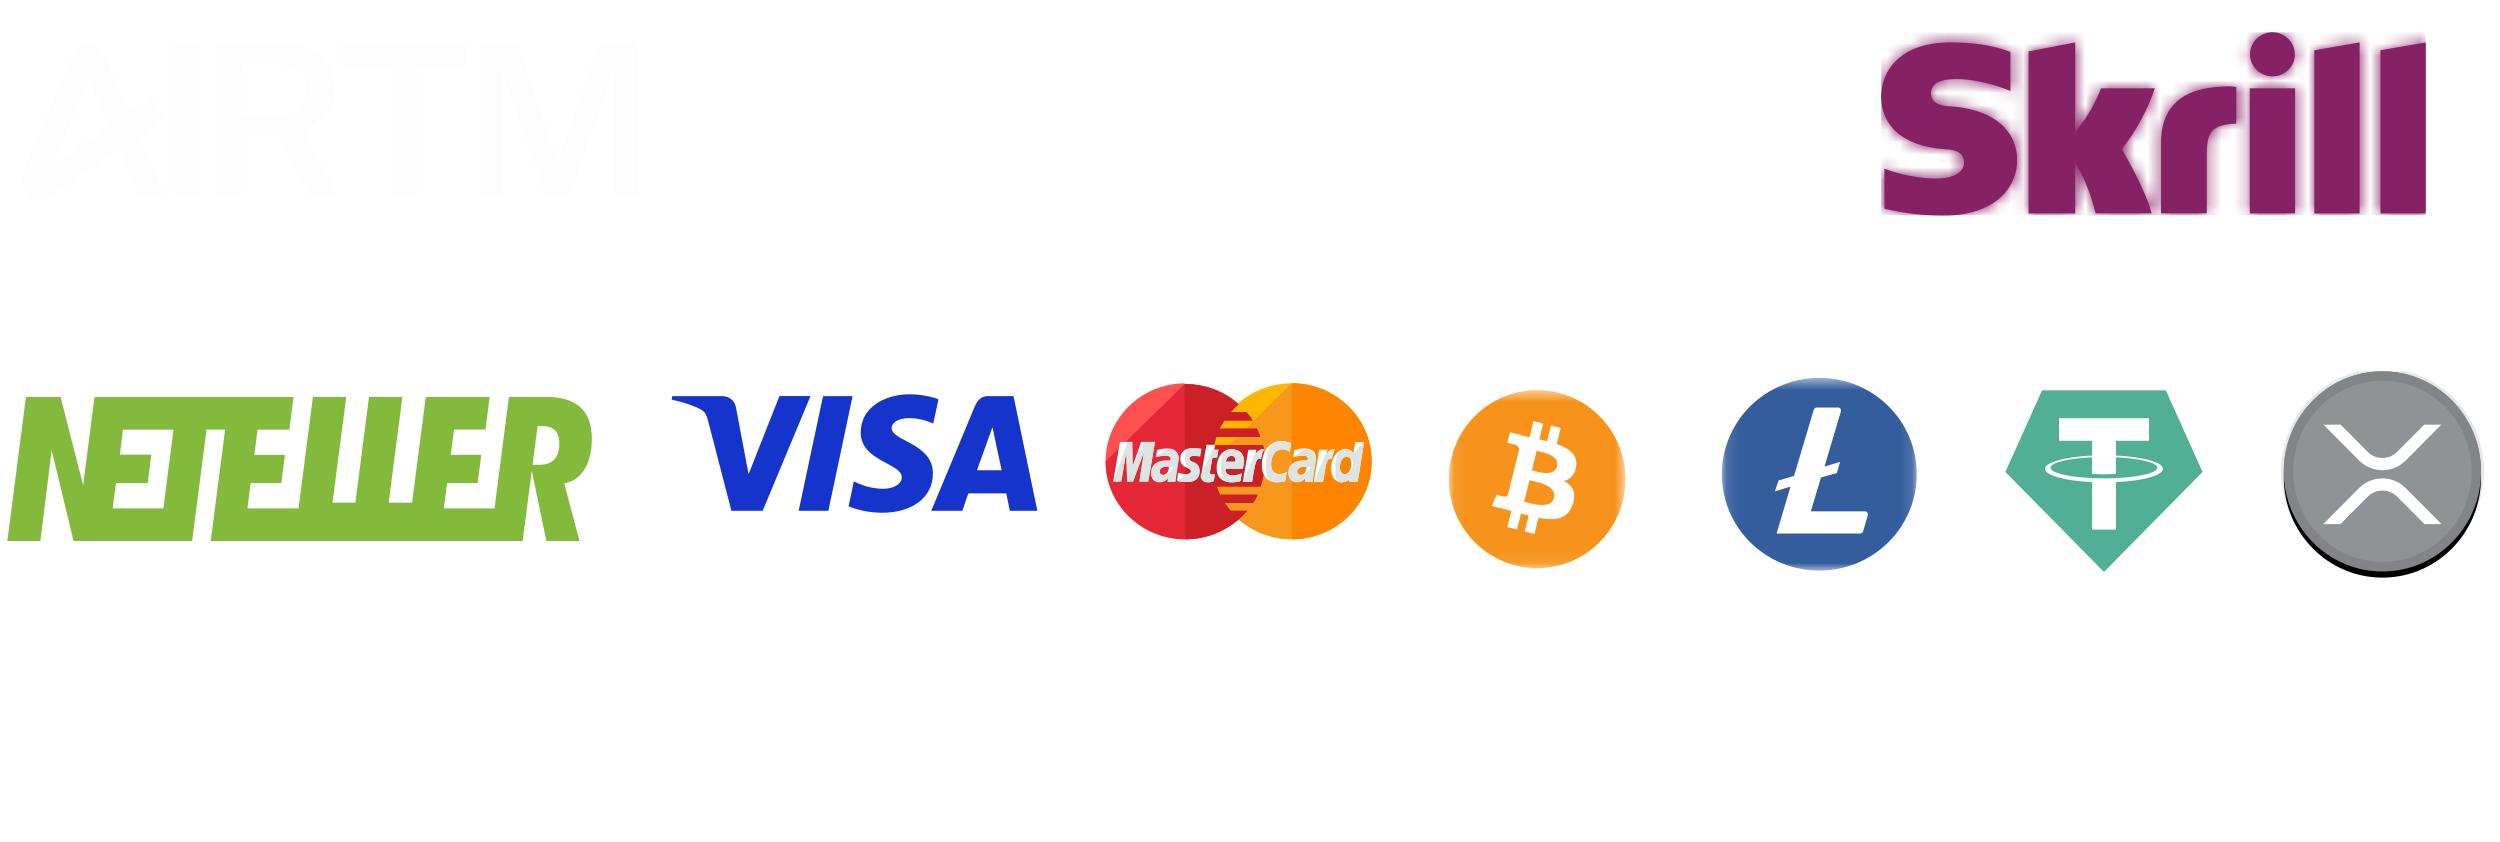 <svg xmlns="http://www.w3.org/2000/svg" width="202" height="68" fill="none"><path fill="#FDFDFD" fill-rule="evenodd" d="M16.15 3.506h-2.1v12.283h2.1V3.506ZM4.26 13.25l2.908-6.783 1.598 3.726-4.505 3.057Zm9.06 2.552-2.046-4.766 1.993-1.352-1.022-1.852-1.817 1.232-1.99-4.64a1.597 1.597 0 0 0-.538-.682 1.265 1.265 0 0 0-.768-.237 1.283 1.283 0 0 0-.759.282 1.62 1.62 0 0 0-.495.682l-3.99 9.309-.009.025c-.265.707-.09 1.508.437 1.994.517.476 1.23.517 1.786.106l5.51-3.739 1.561 3.638h2.146Zm6.213-6.554h3.12c1.606 0 2.146-.95 2.146-2.024 0-1.072-.54-1.954-2.131-1.954h-3.135v3.978Zm3.521-5.743c2.997 0 3.954 1.8 3.954 3.702 0 1.436-.664 2.924-2.456 3.443l2.827 5.138h-2.38l-2.625-4.827h-2.841v4.827h-2.1V3.506h5.621Zm4.587 1.903h4v10.38h2.101V5.409h4V3.506H27.642v1.903ZM41.8 3.506h-3.105v12.283h1.9V6.897c0-.554-.031-1.056-.077-1.488h.061c.062.329.217.969.371 1.436l3.12 8.944h1.977l3.12-8.944c.17-.467.355-1.16.402-1.436h.061c-.046.45-.077.986-.077 1.488v8.892h1.962V3.506H48.38l-2.95 8.563c-.17.52-.263.83-.325 1.246h-.03c-.056-.37-.135-.643-.26-1.076l-.05-.17L41.8 3.506Z" clip-rule="evenodd"/><path fill="#fff" d="M61.353 7.373c.141-.065.29-.113.44-.144.131-.68.476-1.289.975-1.721a2.69 2.69 0 0 1 1.77-.674c.645 0 1.27.238 1.77.675.499.435.843 1.043.974 1.72.384.06.74.25 1.017.543a5.738 5.738 0 0 0-.035-.761c-.077-1.028-.516-1.983-1.224-2.665-.717-.69-1.645-1.059-2.6-1.035-.954.021-1.866.435-2.553 1.16-.68.715-1.077 1.691-1.11 2.721v.58c.179-.154.372-.288.576-.4Z"/><path fill="#fff" d="M66.74 7.663h-4.506a1.274 1.274 0 0 0-.678.181c-.21.081-.397.218-.542.398a2.471 2.471 0 0 0-.44 1.561v3.771c-.025.57.13 1.132.44 1.596.16.161.343.296.542.398.211.111.442.173.678.182h4.505c1.153 0 1.763-.69 1.763-2.067V9.73c0-1.377-.577-2.03-1.763-2.067Zm54.377 1.815v4.424c-.005.239.038.476.125.696.088.219.219.414.383.573.184.179.398.315.631.403.232.087.479.123.724.105h2.676v-.798h-2.643a.929.929 0 0 1-.426-.088 1.014 1.014 0 0 1-.352-.275 1.356 1.356 0 0 1-.306-.87V9.659a1.1 1.1 0 0 1 .069-.437.996.996 0 0 1 .237-.361 1 1 0 0 1 .341-.249.925.925 0 0 1 .404-.077h2.642V7.7h-2.642a2.268 2.268 0 0 0-1.254.398 1.444 1.444 0 0 0-.484.599c-.107.243-.15.513-.125.78Zm12.331-.18a1.933 1.933 0 0 0-.137-.691 1.796 1.796 0 0 0-.371-.58.82.82 0 0 0-.474-.327 2.137 2.137 0 0 0-.643-.035h-4.236V8.5h4.065c.847 0 .983.507.983.833v1.015h-3.353c-1.153 0-1.695.726-1.695 2.286v1.16c0 .501.183.983.509 1.342.147.184.33.332.534.432.205.1.427.15.652.148h2.541a1.47 1.47 0 0 0 .609-.149c.191-.094.364-.228.508-.395.159-.163.286-.36.374-.578.087-.218.133-.453.134-.691V9.297Zm-.813 4.531c-.006.168-.053.33-.136.472a.912.912 0 0 1-.204.313.82.82 0 0 1-.303.194c-.196.07-.404.094-.61.073h-1.694a1.632 1.632 0 0 1-.881-.18 1.117 1.117 0 0 1-.305-.4 1.347 1.347 0 0 1-.102-.435v-1.522c0-.437.17-1.125 1.255-1.125h3.014l-.034 2.61Zm4.878-5.295h.373v-.871h-.474c-.233-.02-.467.01-.688.092-.221.08-.425.21-.6.38-.236.254-.338.726-.338 1.414v6.129h.779V9.585c-.015-.139-.001-.28.041-.413a.954.954 0 0 1 .201-.352.891.891 0 0 1 .324-.229.822.822 0 0 1 .382-.057Zm7.76-3.845h-.78v2.974h-3.151c-1.219 0-1.795.58-1.795 1.812v4.353c-.018.236.01.474.079.699.07.224.182.43.327.606a1.7 1.7 0 0 0 .556.426c.209.1.435.152.663.154h2.474c.221.005.44-.046.639-.146.2-.101.375-.249.513-.434.329-.398.5-.919.475-1.451V4.689Zm-.78 8.956c.008.16-.015.321-.068.471-.053.15-.133.287-.237.4-.1.117-.22.21-.354.272a.966.966 0 0 1-.425.091h-2.202a.747.747 0 0 1-.357-.08.83.83 0 0 1-.287-.246 1.197 1.197 0 0 1-.238-.761V9.694c0-.762.374-1.161 1.051-1.161h3.117v5.112Zm-68.606-3.443c0-.326-.136-.472-.407-.472h-1.422a.511.511 0 0 0-.3.097.583.583 0 0 0-.241.483v2.757c0 .398.203.58.576.58h1.32a.445.445 0 0 0 .187-.052.484.484 0 0 0 .152-.129.359.359 0 0 0 .108-.144.392.392 0 0 0 .028-.183v-2.937Zm-4.302-.399a2.654 2.654 0 0 1 .508-1.596c.16-.161.343-.296.541-.398a1.58 1.58 0 0 1 .678-.182h2.643c1.151 0 1.762.69 1.762 2.067v4.17c.004.238-.043.473-.137.687a1.497 1.497 0 0 1-.406.546 1.79 1.79 0 0 1-1.22.58h-2.507v3.01h-1.864l.002-8.884Zm9.485 3.482a.35.35 0 0 0 .033.165c.023.051.06.094.104.125.1.074.218.112.338.11h1.423c.305 0 .474-.146.508-.399v-.58c0-.329-.169-.473-.508-.473h-1.424a.52.52 0 0 0-.372.11.665.665 0 0 0-.102.435v.507Zm2.407-3.119c0-.29-.17-.434-.509-.434h-3.727V7.7h4.201c1.22.037 1.83.654 1.864 1.885v4.244c.008.495-.161.977-.474 1.342-.156.18-.346.323-.556.417a1.47 1.47 0 0 1-.664.127H81.07c-1.219 0-1.863-.617-1.863-1.814v-1.63c0-1.27.611-1.885 1.796-1.922h2.474v-.183Zm7.012 6.528a.531.531 0 0 0 .373-.181.474.474 0 0 0 .135-.327v-.472h-2.372a2.184 2.184 0 0 1-.745-.109 1.512 1.512 0 0 1-.576-.434 2.794 2.794 0 0 1-.406-.69 2.566 2.566 0 0 1-.135-.797v-6.02h1.862v5.367c0 .435.17.653.51.653h1.32c.076 0 .15-.015.22-.046a.571.571 0 0 0 .187-.135.51.51 0 0 0 .17-.327V7.664h1.829v8.849c.02.573-.148 1.139-.474 1.595-.15.2-.341.36-.558.469a1.447 1.447 0 0 1-.697.147h-4.336v-2.03h3.693Zm3.794-3.01h3.287c.304 0 .474-.145.474-.4v-.18a.42.42 0 0 0-.034-.182.35.35 0 0 0-.107-.15.307.307 0 0 0-.163-.068h-1.626a1.693 1.693 0 0 1-1.255-.543 1.56 1.56 0 0 1-.387-.518c-.094-.2-.146-.42-.154-.643V9.478c.033-1.198.61-1.778 1.796-1.815h3.828v2.031h-3.253c-.373 0-.575.11-.575.363v.182c0 .254.203.398.575.398h1.626c.212-.003.422.045.616.14.193.094.365.232.502.404.3.331.47.773.474 1.233V13.9a1.994 1.994 0 0 1-.541 1.234 1.811 1.811 0 0 1-.509.434c-.24.085-.493.123-.745.109h-3.828v-1.994Zm8.843-.4a.347.347 0 0 0 .032.166c.024.051.06.094.104.125.1.074.218.112.339.11h1.423c.304 0 .474-.146.508-.399v-.58c0-.329-.169-.473-.508-.473h-1.423a.518.518 0 0 0-.373.11.662.662 0 0 0-.102.435v.507Zm2.406-3.118c0-.29-.169-.434-.508-.434h-3.727V7.7h4.201c1.22.037 1.829.654 1.863 1.885v4.244a2.01 2.01 0 0 1-.474 1.342 1.57 1.57 0 0 1-.555.42c-.21.093-.437.136-.665.124h-2.541c-1.219 0-1.864-.617-1.864-1.814v-1.63c0-1.27.612-1.885 1.796-1.922h2.474v-.183Zm3.32-3.626a1.708 1.708 0 0 1 .144-.728c.1-.227.248-.425.431-.577a2.092 2.092 0 0 1 1.423-.508h1.186v1.957h-.711a.5.5 0 0 0-.229.02.542.542 0 0 0-.336.32.621.621 0 0 0-.045.24V7.7h1.321v2.03h-1.321v6.02h-1.863V6.54Zm8.403 3.59v-.035a.287.287 0 0 0-.034-.15.256.256 0 0 0-.103-.106.52.52 0 0 0-.304-.109h-1.287a.503.503 0 0 0-.217.028.532.532 0 0 0-.19.118.423.423 0 0 0-.144.153.476.476 0 0 0-.06.21v.833l2.339-.942Zm-2.27 2.864v.11a.495.495 0 0 0 .135.398c.067.11.135.182.237.182h3.795v2.03h-4.032a2.56 2.56 0 0 1-.847-.109 1.625 1.625 0 0 1-.61-.398 1.72 1.72 0 0 1-.408-.653 3.43 3.43 0 0 1-.101-.943V9.55c.035-1.233.61-1.85 1.796-1.885h2.507c1.153.035 1.729.652 1.762 1.958v1.595l-4.234 1.777Z"/><path fill="#872165" d="M181.783 17.246h3.661V7.136h-3.661v10.11Zm-2.07-10.255c-3.384.109-5.103 1.6-5.103 4.564v5.69h3.698V12.61c0-1.782.24-2.545 2.384-2.618V7.027a5.12 5.12 0 0 0-.758-.054l-.221.018ZM152 7.827c0 1.164.518 3.91 5.232 4.237.407.018 1.46.09 1.46 1.072 0 .8-.868 1.292-2.329 1.292a12.65 12.65 0 0 1-4.104-.8v3.236c1.59.382 3.235.564 4.88.545 4.031 0 5.843-2.236 5.843-4.454 0-2.51-2.034-4.146-5.417-4.364-.462-.037-1.535-.091-1.535-1.055 0-1.145 1.535-1.145 2.126-1.145 1.017 0 2.33.29 3.273.582 0 0 .517.181.979.363l.037.018V4.191l-.055-.019c-1.109-.381-2.403-.745-4.788-.745-4.141 0-5.602 2.364-5.602 4.4Zm11.906-3.673v13.092h3.771V13.19c1.091 1.618 1.646 4.055 1.646 4.055h4.529c-.444-1.837-2.403-5.2-2.403-5.2a16.507 16.507 0 0 0 2.662-4.91h-4.345a12.647 12.647 0 0 1-2.089 3.528V3.427l-3.771.727Zm23.091-.09v13.182h3.66V3.426l-3.66.637Zm5.342 0v13.182H196V3.426l-3.661.637Zm-8.726-1.455c-.998 0-1.811.8-1.811 1.782 0 .981.813 1.781 1.811 1.781.999 0 1.812-.8 1.812-1.781a1.811 1.811 0 0 0-1.812-1.782Z"/><mask id="a" width="44" height="16" x="152" y="2" maskUnits="userSpaceOnUse" style="mask-type:luminance"><path fill="#fff" d="M181.783 17.246h3.661V7.136h-3.661v10.11Zm-2.07-10.255c-3.384.109-5.103 1.6-5.103 4.564v5.69h3.698V12.61c0-1.782.24-2.545 2.384-2.618V7.027a5.12 5.12 0 0 0-.758-.054l-.221.018ZM152 7.827c0 1.164.518 3.91 5.232 4.237.407.018 1.46.09 1.46 1.072 0 .8-.868 1.292-2.329 1.292a12.65 12.65 0 0 1-4.104-.8v3.236c1.59.382 3.235.564 4.88.545 4.031 0 5.843-2.236 5.843-4.454 0-2.51-2.034-4.146-5.417-4.364-.462-.037-1.535-.091-1.535-1.055 0-1.145 1.535-1.145 2.126-1.145 1.017 0 2.33.29 3.273.582 0 0 .517.181.979.363l.037.018V4.191l-.055-.019c-1.109-.381-2.403-.745-4.788-.745-4.141 0-5.602 2.364-5.602 4.4Zm11.906-3.673v13.092h3.771V13.19c1.091 1.618 1.646 4.055 1.646 4.055h4.529c-.444-1.837-2.403-5.2-2.403-5.2a16.507 16.507 0 0 0 2.662-4.91h-4.345a12.647 12.647 0 0 1-2.089 3.528V3.427l-3.771.727Zm23.091-.09v13.182h3.66V3.426l-3.66.637Zm5.342 0v13.182H196V3.426l-3.661.637Zm-8.726-1.455c-.998 0-1.811.8-1.811 1.782 0 .981.813 1.781 1.811 1.781.999 0 1.812-.8 1.812-1.781a1.811 1.811 0 0 0-1.812-1.782Z"/></mask><g mask="url(#a)"><path fill="#872165" d="M196 2.609h-44V17.39h44V2.61Z"/></g><path fill="#83BA3B" d="M46.955 32.962c-.602-.588-1.513-.884-2.707-.884h-3.127l-1.162 8.998h-4.096l.263-2.042h2.468l.292-2.292-2.466.005.264-2.033h2.541l.339-2.636h-5.162l-1.104 8.535h-1.894l1.111-8.535h-2.698l-1.103 8.535h-1.846l1.112-8.535h-2.696l-1.164 8.998h-4.126l.26-2.042h2.478l.293-2.28-2.475-.003.262-2.036h2.57l.337-2.637H7.634l-.915 7.13-1.824-7.13H2.096L.589 43.714h2.674l.912-7.327 1.769 7.327h9.581l1.165-9h1.499l-1.165 9h25.21l.732-5.681 1.182 5.681h2.675l-1.225-4.642.28-.086c.617-.19 1.099-.594 1.434-1.202.335-.613.506-1.4.506-2.346 0-1.1-.282-1.91-.864-2.476h.001ZM13.2 41.076H9.107l.264-2.042h2.567l.29-2.299H9.688l.245-2.02h4.086l-.82 6.36h.001Zm31.552-3.92c-.269.268-.659.399-1.192.399h-.529l.406-3.123h.389c.442 0 .765.101.988.308.174.162.38.482.38 1.088 0 .732-.24 1.126-.443 1.328h.001Z"/><path fill="#1434CB" d="M73.52 31.859c-2.095 0-3.976 1.092-3.976 3.097 0 2.308 3.323 2.466 3.323 3.615 0 .484-.563.923-1.51.923-1.351 0-2.365-.608-2.365-.608l-.428 2.027s1.16.518 2.715.518c2.298 0 4.1-1.137 4.1-3.187 0-2.432-3.334-2.59-3.334-3.66 0-.383.462-.8 1.408-.8 1.07 0 1.949.44 1.949.44l.428-1.96c-.011 0-.969-.405-2.31-.405Zm-19.197.146-.056.293s.879.157 1.679.484c1.025.372 1.093.586 1.273 1.25l1.881 7.242h2.524l3.864-9.269h-2.512l-2.49 6.307-1.014-5.35c-.09-.608-.563-.957-1.15-.957h-3.999Zm12.179 0-1.972 9.269h2.4l1.96-9.269h-2.388Zm13.361 0c-.574 0-.879.304-1.104.845l-3.515 8.424h2.513l.484-1.408h3.064l.293 1.408h2.22l-1.927-9.269h-2.028Zm.327 2.511.743 3.48H78.94l1.251-3.48Z"/><g clip-path="url(#b)"><path fill="#FFB600" d="M110.829 37.273c0 3.466-2.866 6.3-6.448 6.3-3.549 0-6.45-2.834-6.45-6.3 0-3.467 2.867-6.3 6.415-6.3 3.617 0 6.483 2.833 6.483 6.3Z"/><path fill="#F7981D" d="M104.381 30.973c3.548 0 6.448 2.833 6.448 6.3 0 3.466-2.866 6.3-6.448 6.3-3.549 0-6.45-2.834-6.45-6.3"/><path fill="#FF8500" d="M104.38 30.973c3.549 0 6.449 2.833 6.449 6.3 0 3.466-2.866 6.3-6.449 6.3"/><path fill="#FF5050" d="M95.714 30.973c-3.515.033-6.381 2.833-6.381 6.3 0 3.466 2.866 6.3 6.449 6.3 1.672 0 3.173-.634 4.333-1.634.239-.2.444-.433.649-.666h-1.331c-.17-.2-.341-.434-.478-.634h2.286c.137-.2.273-.433.376-.666H98.58a3.931 3.931 0 0 1-.273-.667h3.548c.205-.633.342-1.3.342-2 0-.467-.069-.9-.137-1.333h-3.958c.034-.234.102-.434.17-.667h3.549a3.851 3.851 0 0 0-.273-.667h-3.002c.102-.233.238-.433.375-.666h2.286a3.151 3.151 0 0 0-.512-.667h-1.262c.205-.233.41-.433.648-.633-1.126-1.034-2.661-1.634-4.333-1.634 0-.066 0-.066-.034-.066Z"/><path fill="#E52836" d="M89.333 37.273c0 3.466 2.866 6.3 6.449 6.3 1.672 0 3.173-.634 4.333-1.634.239-.2.444-.433.649-.666h-1.331c-.17-.2-.341-.434-.478-.634h2.286c.137-.2.273-.433.376-.666H98.58a3.931 3.931 0 0 1-.273-.667h3.548c.205-.633.342-1.3.342-2 0-.467-.069-.9-.137-1.333h-3.958c.034-.234.102-.434.17-.667h3.549a3.848 3.848 0 0 0-.273-.667h-3.002c.102-.233.238-.433.375-.666h2.286a3.151 3.151 0 0 0-.512-.667h-1.262c.205-.233.41-.433.648-.633-1.126-1.034-2.661-1.634-4.333-1.634h-.034"/><path fill="#CB2026" d="M95.782 43.573c1.672 0 3.173-.634 4.333-1.634.239-.2.444-.433.649-.666h-1.331a7.73 7.73 0 0 1-.478-.634h2.286c.137-.2.273-.433.376-.666H98.58a3.915 3.915 0 0 1-.273-.667h3.549c.204-.633.341-1.3.341-2 0-.467-.068-.9-.137-1.333h-3.958c.034-.234.103-.434.17-.667h3.55a4.012 4.012 0 0 0-.273-.667h-3.003c.102-.233.239-.433.375-.666h2.286a3.18 3.18 0 0 0-.511-.667h-1.263c.205-.233.41-.433.648-.633-1.126-1.034-2.661-1.634-4.333-1.634h-.034"/><path fill="#fff" d="m98.068 38.873.102-.567c-.034 0-.102.033-.17.033-.239 0-.273-.133-.239-.2l.205-1.166h.375l.102-.634h-.34l.067-.4h-.682s-.41 2.2-.41 2.467c0 .4.24.567.546.567.205 0 .376-.067.444-.1Zm.239-1.067c0 .933.648 1.167 1.194 1.167.512 0 .717-.1.717-.1l.136-.634s-.375.167-.716.167c-.751 0-.615-.533-.615-.533h1.399s.103-.434.103-.6c0-.434-.239-.967-.99-.967-.716-.067-1.228.667-1.228 1.5Zm1.194-.967c.375 0 .307.434.307.467h-.75c0-.033.068-.467.443-.467Zm4.334 2.034.136-.734s-.341.167-.58.167c-.478 0-.682-.367-.682-.767 0-.8.409-1.233.887-1.233.341 0 .614.2.614.2l.102-.7s-.409-.167-.785-.167c-.784 0-1.569.667-1.569 1.934 0 .833.409 1.4 1.228 1.4.273 0 .649-.1.649-.1Zm-9.52-2.634c-.478 0-.82.134-.82.134l-.102.566s.308-.133.751-.133c.239 0 .444.033.444.233 0 .134-.034.167-.034.167h-.308c-.58 0-1.228.233-1.228 1 0 .6.41.733.648.733.478 0 .683-.3.717-.3l-.034.267h.614l.273-1.833c0-.8-.682-.834-.921-.834Zm.136 1.5c0 .1-.068.634-.477.634-.205 0-.273-.167-.273-.267 0-.167.102-.4.614-.4.102.033.136.033.136.033Zm1.433 1.2c.17 0 1.024.034 1.024-.866 0-.834-.819-.667-.819-1 0-.167.137-.234.375-.234.103 0 .478.034.478.034l.103-.6s-.24-.067-.649-.067c-.512 0-1.023.2-1.023.867 0 .766.853.7.853 1 0 .2-.24.233-.41.233-.307 0-.614-.1-.614-.1l-.102.6c.034.067.204.133.784.133Zm13.615-3.233-.137.9s-.273-.333-.648-.333c-.614 0-1.16.733-1.16 1.6 0 .533.273 1.1.853 1.1a.92.92 0 0 0 .648-.267l-.034.233h.682l.512-3.2-.716-.033Zm-.307 1.767c0 .366-.171.833-.546.833-.239 0-.376-.2-.376-.533 0-.534.239-.867.546-.867.239 0 .376.167.376.567Zm-18.596 1.433.409-2.4.068 2.4h.478l.887-2.4-.375 2.4h.716l.546-3.2H92.2l-.682 1.967-.034-1.967h-.99l-.546 3.2h.649Zm10.577 0c.205-1.1.239-2 .717-1.833.068-.434.17-.6.238-.767h-.136c-.307 0-.546.4-.546.4l.068-.367h-.648l-.444 2.6h.751v-.033Zm4.231-2.667c-.478 0-.819.134-.819.134l-.102.566s.307-.133.751-.133c.238 0 .443.033.443.233 0 .134-.034.167-.034.167h-.307c-.58 0-1.228.233-1.228 1 0 .6.409.733.648.733.478 0 .682-.3.716-.3l-.034.267h.614l.273-1.833c.034-.8-.682-.834-.921-.834Zm.171 1.5c0 .1-.069.634-.478.634-.205 0-.273-.167-.273-.267 0-.167.102-.4.614-.4.103.033.103.033.137.033Zm1.33 1.167c.205-1.1.239-2 .717-1.833.068-.434.171-.6.239-.767h-.137c-.307 0-.546.4-.546.4l.069-.367h-.649l-.443 2.6h.75v-.033Z"/><path fill="#DCE5E5" d="M97.01 38.406c0 .4.24.567.546.567.24 0 .444-.067.512-.1l.102-.567c-.034 0-.102.033-.17.033-.239 0-.273-.133-.239-.2l.205-1.166h.375l.102-.634h-.34l.067-.4m.478 1.867c0 .933.307 1.167.853 1.167.512 0 .717-.1.717-.1l.136-.634s-.375.167-.716.167c-.751 0-.615-.533-.615-.533h1.399s.103-.434.103-.6c0-.434-.239-.967-.99-.967-.716-.067-.887.667-.887 1.5Zm.853-.967c.375 0 .444.434.444.467h-.887c0-.033.068-.467.443-.467Zm4.334 2.034.136-.734s-.341.167-.58.167c-.478 0-.682-.367-.682-.767 0-.8.409-1.233.887-1.233.341 0 .614.2.614.2l.102-.7s-.409-.167-.785-.167c-.784 0-1.228.667-1.228 1.934 0 .833.068 1.4.887 1.4.273 0 .649-.1.649-.1Zm-10.441-1.9s.307-.134.75-.134c.239 0 .444.034.444.234 0 .133-.034.166-.034.166h-.308c-.58 0-1.228.234-1.228 1 0 .6.41.734.648.734.478 0 .683-.3.717-.3l-.034.266h.614l.273-1.833c0-.767-.682-.8-.955-.8m.511 1.433c0 .1-.409.634-.818.634-.205 0-.273-.167-.273-.267 0-.167.102-.4.614-.4.102.033.478.033.478.033Zm.342 1.134s.204.066.784.066c.171 0 1.024.034 1.024-.866 0-.834-.819-.667-.819-1 0-.167.137-.234.376-.234.102 0 .477.034.477.034l.103-.6s-.24-.067-.649-.067c-.512 0-.682.2-.682.867 0 .766.512.7.512 1 0 .2-.24.233-.41.233m13.512-1.7s-.273-.333-.648-.333c-.614 0-.819.733-.819 1.6 0 .533-.068 1.1.512 1.1a.92.92 0 0 0 .648-.267l-.034.233h.682l.512-3.2m-.887 1.734c0 .366-.307.833-.682.833-.239 0-.376-.2-.376-.533 0-.534.239-.867.546-.867.239 0 .512.167.512.567Zm-18.732 1.433.409-2.4.068 2.4h.478l.887-2.4-.375 2.4h.716l.546-3.2h-.853l-.955 1.967-.034-1.967h-.376l-1.16 3.2h.649Zm9.861 0h.716c.205-1.1.239-2 .717-1.833.068-.434.17-.6.238-.767h-.136c-.307 0-.546.4-.546.4l.068-.367m2.969.634s.307-.134.751-.134c.238 0 .443.034.443.234 0 .133-.034.166-.034.166h-.307c-.58 0-1.228.234-1.228 1 0 .6.409.734.648.734.478 0 .682-.3.716-.3l-.034.266h.614l.273-1.833c0-.767-.682-.8-.955-.8m.512 1.433c0 .1-.41.634-.819.634-.205 0-.273-.167-.273-.267 0-.167.102-.4.614-.4.137.033.478.033.478.033Zm.307 1.167h.716c.205-1.1.239-2 .717-1.833.068-.434.171-.6.239-.767h-.137c-.307 0-.546.4-.546.4l.069-.367"/></g><mask id="c" width="15" height="15" x="117" y="31" maskUnits="userSpaceOnUse" style="mask-type:luminance"><path fill="#fff" d="M131.34 31.524h-14.278v14.389h14.278v-14.39Z"/></mask><g mask="url(#c)"><path fill="#F7931A" d="M131.126 40.459c-.953 3.854-4.827 6.2-8.652 5.238-3.824-.96-6.152-4.864-5.198-8.718.953-3.855 4.827-6.2 8.651-5.24 3.825.961 6.153 4.865 5.199 8.72Z"/><path fill="#fff" d="M127.35 37.693c.142-.957-.582-1.472-1.571-1.815l.321-1.297-.783-.197-.313 1.263a32.71 32.71 0 0 0-.627-.149l.314-1.271-.783-.197-.321 1.297a25.87 25.87 0 0 1-.5-.119l.001-.004-1.081-.272-.208.844s.581.134.569.142c.317.08.375.291.365.46l-.365 1.477c.022.005.05.013.081.026l-.083-.02-.512 2.07c-.039.096-.137.242-.359.187.008.011-.569-.143-.569-.143l-.389.903 1.019.256c.19.048.376.099.559.146l-.324 1.311.782.197.321-1.298c.214.059.421.113.624.164l-.32 1.291.784.197.324-1.31c1.336.255 2.341.153 2.763-1.065.341-.98-.017-1.546-.719-1.915.511-.118.897-.458 1-1.159Zm-1.79 2.53c-.242.98-1.881.45-2.412.317l.431-1.738c.531.134 2.234.398 1.981 1.42Zm.242-2.544c-.221.892-1.584.439-2.027.328l.391-1.576c.442.11 1.866.318 1.636 1.248Z"/></g><mask id="d" width="16" height="17" x="139" y="30" maskUnits="userSpaceOnUse" style="mask-type:luminance"><path fill="#fff" d="M154.875 30.534h-15.75v15.572h15.75V30.534Z"/></mask><g mask="url(#d)"><path fill="#fff" d="M147 45.264c3.879 0 7.023-3.109 7.023-6.944 0-3.834-3.144-6.943-7.023-6.943-3.878 0-7.022 3.109-7.022 6.943 0 3.835 3.144 6.944 7.022 6.944Z"/><path fill="#345D9D" d="M147 30.534c-1.558 0-3.08.457-4.375 1.312a7.807 7.807 0 0 0-2.901 3.495 7.704 7.704 0 0 0-.448 4.498 7.757 7.757 0 0 0 2.156 3.987 7.9 7.9 0 0 0 4.032 2.13 7.96 7.96 0 0 0 4.55-.442 7.854 7.854 0 0 0 3.534-2.868 7.726 7.726 0 0 0 1.327-4.326 7.685 7.685 0 0 0-.589-2.972 7.761 7.761 0 0 0-1.695-2.524 7.86 7.86 0 0 0-2.542-1.69 7.93 7.93 0 0 0-3.003-.6H147Zm.133 8.05-.819 2.734h4.385a.221.221 0 0 1 .229.211v.072l-.381 1.3a.282.282 0 0 1-.286.208h-6.712l1.125-3.79-1.259.378.286-.868 1.259-.377 1.582-5.316a.287.287 0 0 1 .286-.208h1.697a.22.22 0 0 1 .229.211v.072l-1.335 4.487 1.259-.377-.267.905-1.278.358Z"/></g><path fill="#50AF95" fill-rule="evenodd" d="m164.967 31.612-2.897 6.44a.128.128 0 0 0-.009.078c.004.026.016.05.035.068l7.821 7.935a.114.114 0 0 0 .165 0l7.822-7.935a.132.132 0 0 0 .025-.145l-2.896-6.44a.118.118 0 0 0-.043-.054.112.112 0 0 0-.064-.02h-9.852a.113.113 0 0 0-.107.073Z" clip-rule="evenodd"/><path fill="#fff" fill-rule="evenodd" d="M170.97 38.63a14.66 14.66 0 0 1-.958.02c-.497 0-.849-.014-.973-.02-1.918-.087-3.35-.43-3.35-.84s1.432-.751 3.35-.84v1.338c.126.01.485.032.981.032.596 0 .894-.026.948-.031v-1.337c1.914.087 3.342.43 3.342.839s-1.428.751-3.342.838h.002Zm0-1.817v-1.197h2.671V33.79h-7.273v1.826h2.671v1.197c-2.171.102-3.804.543-3.804 1.072 0 .528 1.633.969 3.804 1.071v3.837h1.93v-3.838c2.166-.102 3.796-.543 3.796-1.07 0-.529-1.629-.97-3.796-1.072h.001Z" clip-rule="evenodd"/><g clip-path="url(#e)"><g filter="url(#f)"><path fill="#000" d="M192.5 46.172c4.401 0 7.969-3.62 7.969-8.086S196.901 30 192.5 30s-7.969 3.62-7.969 8.086 3.568 8.086 7.969 8.086Z"/></g><path fill="#23292F" d="M192.5 46.172c4.401 0 7.969-3.62 7.969-8.086S196.901 30 192.5 30s-7.969 3.62-7.969 8.086 3.568 8.086 7.969 8.086Z"/><path fill="url(#g)" d="M192.5 46.172c4.401 0 7.969-3.62 7.969-8.086S196.901 30 192.5 30s-7.969 3.62-7.969 8.086 3.568 8.086 7.969 8.086Z" style="mix-blend-mode:soft-light"/><path stroke="#000" stroke-opacity=".097" d="M192.5 45.902c4.254 0 7.703-3.5 7.703-7.816 0-4.317-3.449-7.816-7.703-7.816-4.254 0-7.703 3.5-7.703 7.816 0 4.317 3.449 7.816 7.703 7.816Z"/><path fill="#fff" d="M195.88 34.313h1.382l-2.876 2.89a2.66 2.66 0 0 1-3.773 0l-2.878-2.89h1.384l2.185 2.194c.66.663 1.73.663 2.389 0l2.187-2.194ZM189.103 42.348h-1.384l2.895-2.907a2.66 2.66 0 0 1 3.772 0l2.895 2.907h-1.384l-2.202-2.214a1.682 1.682 0 0 0-2.388 0l-2.204 2.214Z"/></g><defs><clipPath id="b"><path fill="#fff" d="M89 30h22v14H89z"/></clipPath><clipPath id="e"><path fill="#fff" d="M184 30h17v18h-17z"/></clipPath><linearGradient id="g" x1="981.406" x2="981.406" y1="30" y2="1647.19" gradientUnits="userSpaceOnUse"><stop stop-color="#fff" stop-opacity=".5"/><stop offset="1" stop-opacity=".5"/></linearGradient><filter id="f" width="17.938" height="18.172" x="183.531" y="29.5" color-interpolation-filters="sRGB" filterUnits="userSpaceOnUse"><feFlood flood-opacity="0" result="BackgroundImageFix"/><feColorMatrix in="SourceAlpha" result="hardAlpha" values="0 0 0 0 0 0 0 0 0 0 0 0 0 0 0 0 0 0 127 0"/><feOffset dy=".5"/><feGaussianBlur stdDeviation=".5"/><feComposite in2="hardAlpha" operator="out"/><feColorMatrix values="0 0 0 0 0 0 0 0 0 0 0 0 0 0 0 0 0 0 0.199 0"/><feBlend in2="BackgroundImageFix" result="effect1_dropShadow_427_1084"/><feBlend in="SourceGraphic" in2="effect1_dropShadow_427_1084" result="shape"/></filter></defs></svg>
